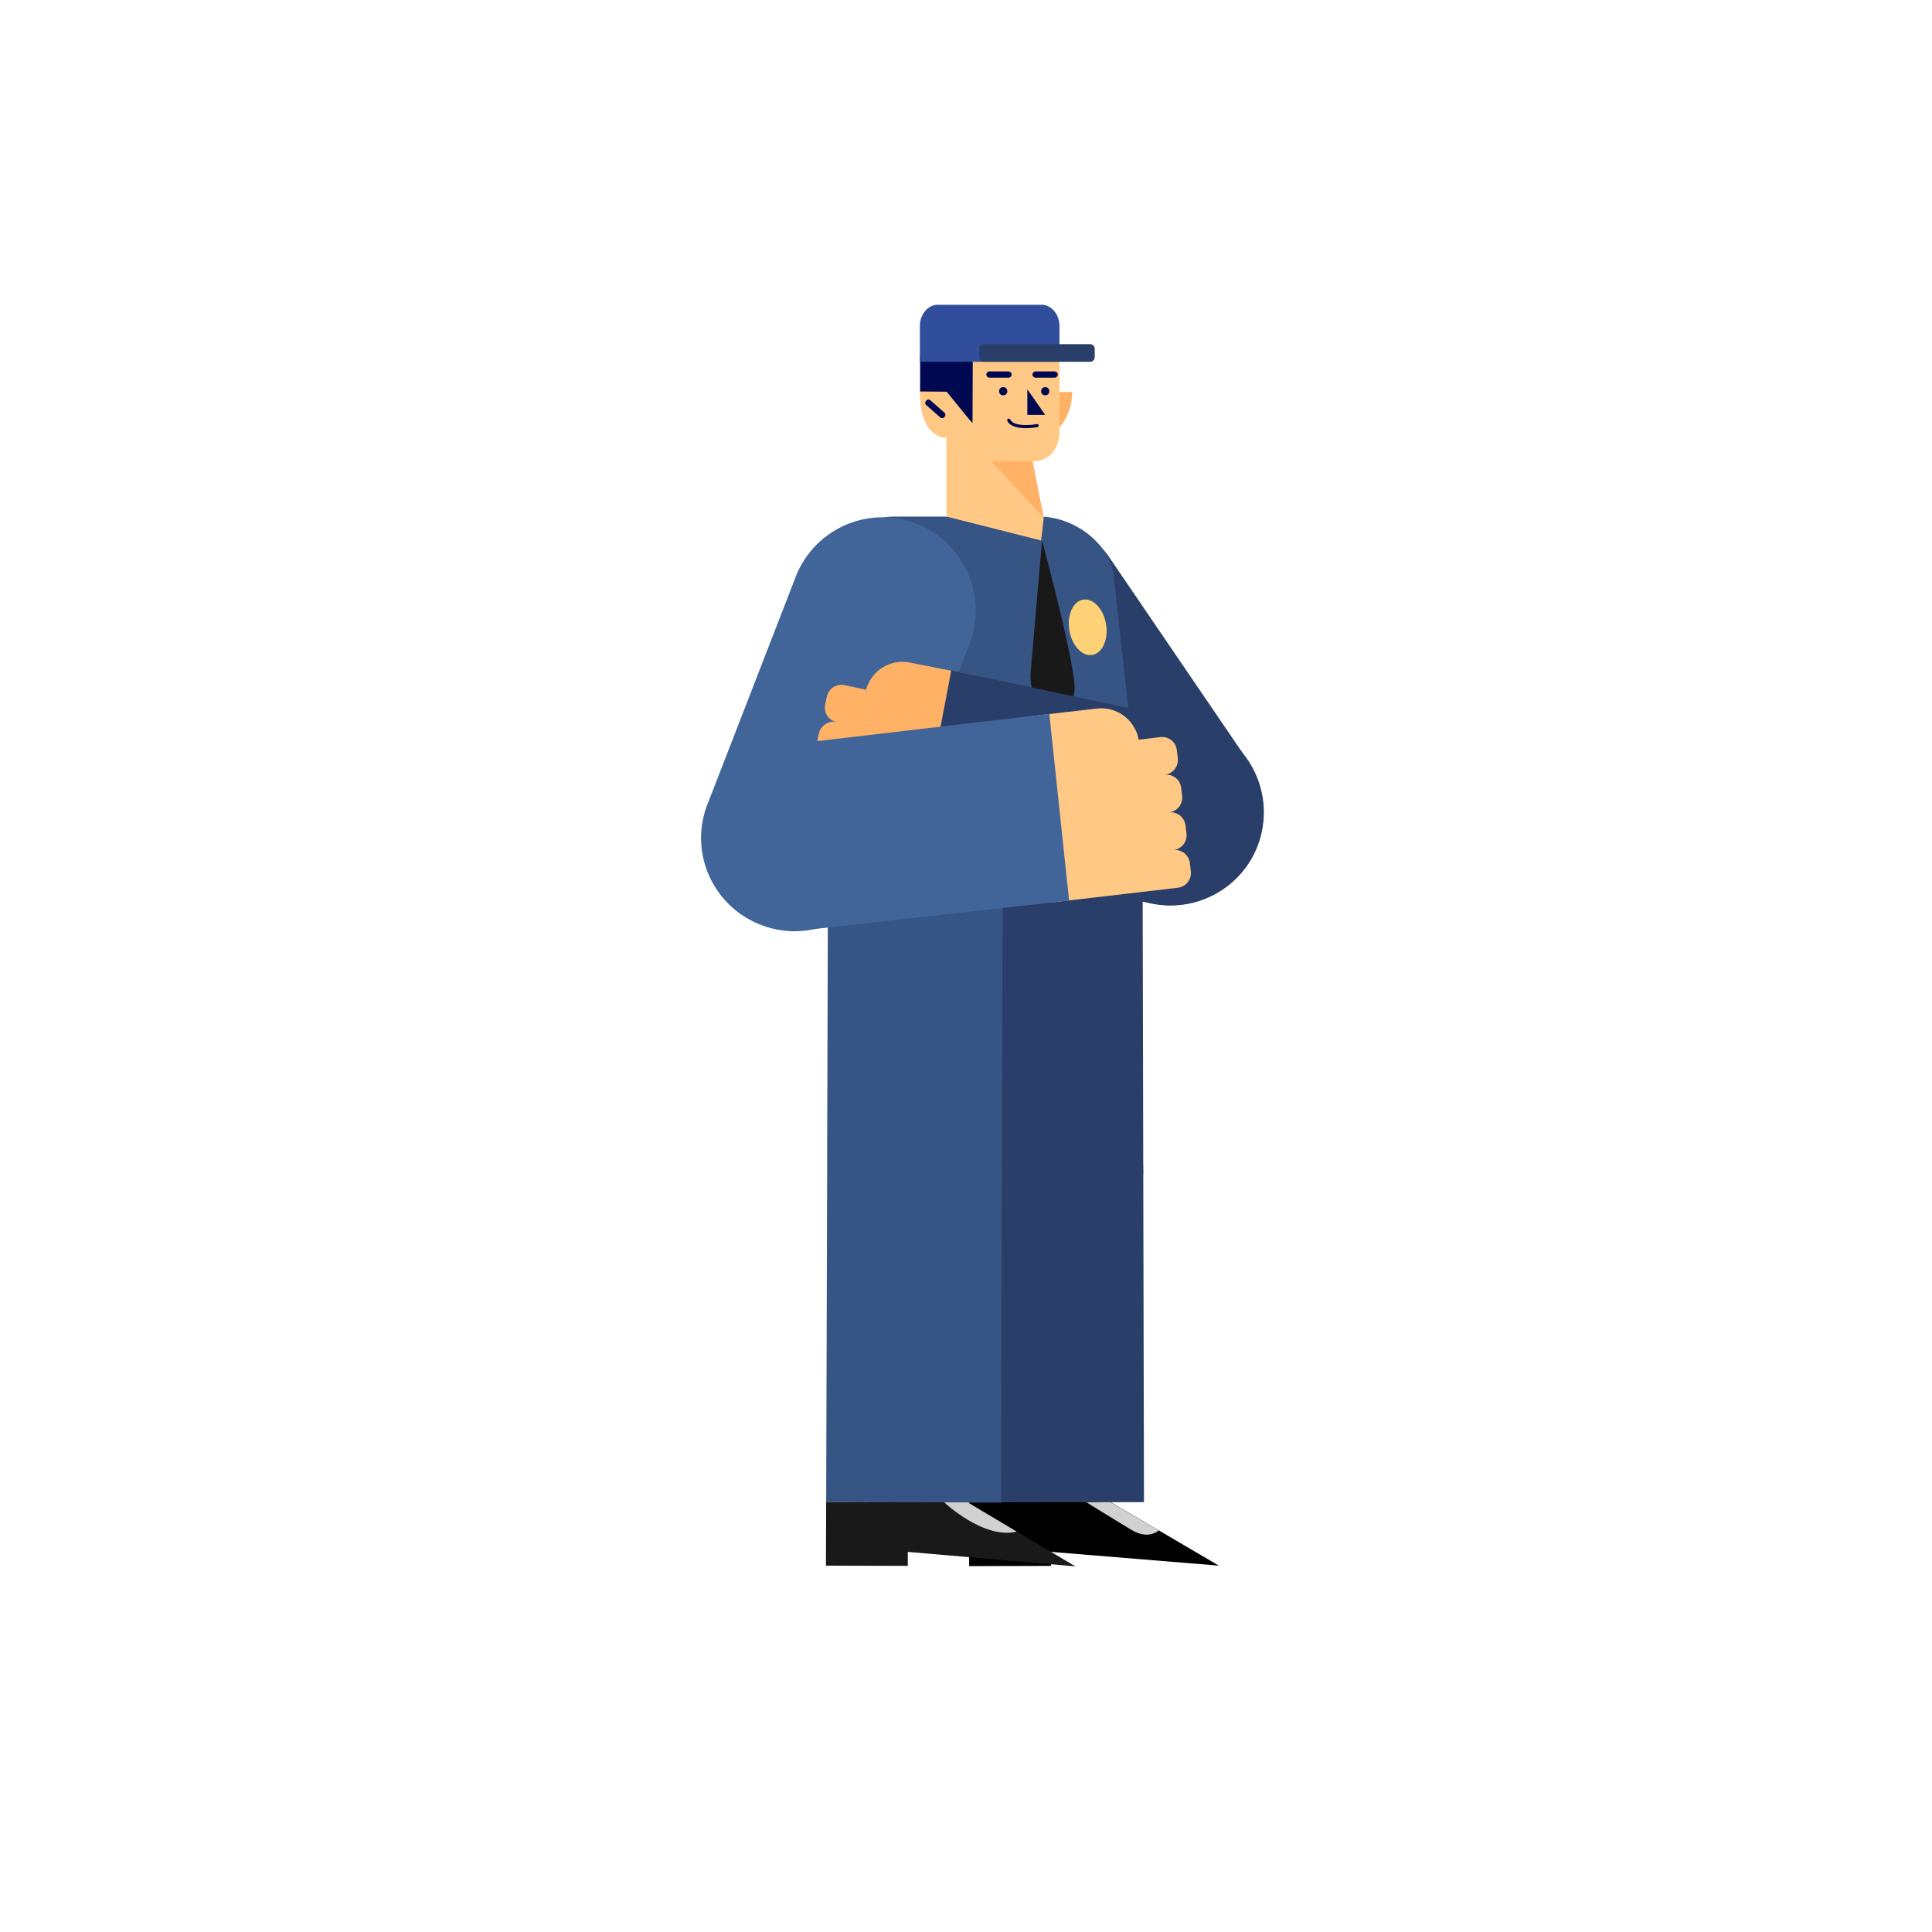 <?xml version="1.0" encoding="utf-8"?>
<!-- Generator: Adobe Illustrator 23.1.0, SVG Export Plug-In . SVG Version: 6.00 Build 0)  -->
<svg version="1.1" id="Capa_1" xmlns="http://www.w3.org/2000/svg" xmlns:xlink="http://www.w3.org/1999/xlink" x="0px" y="0px"
	 viewBox="0 0 800 800" enable-background="new 0 0 800 800" xml:space="preserve">
<g>
	<path fill="#293E68" d="M404.9,221.6c-17.2,12.6-21,36.7-8.4,53.9l56.8,83.5c12.6,17.2,36.7,21,53.9,8.4s21-36.7,8.5-53.9
		L458.8,230C446.2,212.8,422.1,209,404.9,221.6z"/>
	<path fill="#293E68" d="M436.8,311.6c-20,0-36.2,16.3-36.1,36.3l0.3,136.5c0,20,16.3,36.2,36.3,36.1c20,0,36.2-16.3,36.1-36.3
		l-0.3-136.5C473.1,327.7,456.8,311.5,436.8,311.6z"/>
	<path fill="#293E68" d="M437.1,449.4c-20,0-36.2,16.3-36.1,36.3l0.3,136.5l72.4-0.2l-0.3-136.5
		C473.3,465.5,457.1,449.3,437.1,449.4z"/>
	<g>
		<polygon points="401.3,622.1 401.3,648.5 435.2,648.4 435.2,642.6 504.7,648.3 459.9,622 		"/>
		<path fill="#D1D1D1" d="M479.8,633.7c0,0-4.1,4.1-11.3-0.2c-7.1-4.3-18.6-11.4-18.6-11.4l9.9-0.1L479.8,633.7z"/>
	</g>
	<path fill="#365484" d="M379.2,307.5c-20-0.1-36.3,16.1-36.3,36.1l-0.4,136.5c-0.1,20,16.1,36.3,36.1,36.3
		c20,0.1,36.3-16.1,36.3-36.1l0.4-136.5C415.3,323.8,399.2,307.5,379.2,307.5z"/>
	<path fill="#365484" d="M378.8,449.4c-20-0.1-36.3,16.1-36.3,36.1L342.1,622l72.4,0.2l0.4-136.5C415,465.7,398.8,449.4,378.8,449.4
		z"/>
	<g>
		<polygon fill="#191919" points="342.1,622 342,648.3 375.9,648.4 375.9,642.6 445.3,648.6 400.7,622.1 		"/>
		<path fill="#D1D1D1" d="M391,622.1c0,0,16.4,15.5,30,12.1l-20.3-12.1L391,622.1z"/>
	</g>
	<path fill="#365484" d="M461.5,241.6c0-15.3-15.9-27.7-31.2-27.7c-1.1,0-60.6,0-60.6,0l0,0c-14.8,0.5-26.7,12.5-26.9,27.5l0,0
		v110.7h131.1C473.9,352.1,461.5,242.6,461.5,241.6z"/>
	<path fill="#191919" d="M431.5,223.8c0,0,10.2,38.1,12.6,53.6c0.6,4,3.7,15.7-7.2,15.7c-10.9,0-10.2-13.9-10.2-13.9L431.5,223.8z"
		/>
	
		<ellipse transform="matrix(0.987 -0.163 0.163 0.987 -36.283 76.805)" fill="#FFD176" cx="450.2" cy="259.7" rx="7.7" ry="11.6"/>
	<path fill="#FFB266" d="M415,162.3c0,10.5,6.5,19,14.5,19s14.4-8.5,14.5-19H415z"/>
	<path fill="#FFC885" d="M402.6,148.5l-17.1,12c-0.7-0.2-4.6-0.7-4.6,1.7c0,19.8,11,19.1,11,19.1v32.6l39.2,9.9l1.1-9.5l-4.6-23.3
		c8.5,0,11.1-7.4,11.1-11.9l0-30.6H402.6z"/>
	<path fill="#000851" d="M409.7,156.4h7.9c0.7,0,1.3-0.6,1.3-1.3v0c0-0.7-0.6-1.3-1.3-1.3h-7.9c-0.7,0-1.3,0.6-1.3,1.3v0
		C408.5,155.8,409,156.4,409.7,156.4z"/>
	<path fill="#000851" d="M428.8,156.4h7.9c0.7,0,1.3-0.6,1.3-1.3v0c0-0.7-0.6-1.3-1.3-1.3h-7.9c-0.7,0-1.3,0.6-1.3,1.3v0
		C427.5,155.8,428.1,156.4,428.8,156.4z"/>
	<path fill="#000851" d="M391,172.8l0.2-0.3c0.4-0.5,0.4-1.2-0.1-1.6l-5.9-5.2c-0.5-0.4-1.2-0.4-1.6,0.1l-0.2,0.3
		c-0.4,0.5-0.4,1.2,0.1,1.6l5.9,5.2C389.9,173.3,390.6,173.2,391,172.8z"/>
	<path fill="#000851" d="M424.8,177.3c-3,0-6.5-0.6-7.7-3c-0.2-0.3,0-0.7,0.3-0.9c0.3-0.2,0.7,0,0.9,0.3c1.5,3,8.5,2.4,11,1.9
		c0.4-0.1,0.7,0.2,0.8,0.5c0.1,0.4-0.2,0.7-0.5,0.8C429.3,176.9,427.2,177.3,424.8,177.3z"/>
	<circle fill="#000851" cx="415.4" cy="162" r="1.7"/>
	<circle fill="#000851" cx="432.8" cy="162" r="1.7"/>
	<polygon fill="#000851" points="425.4,161.2 432.8,171.8 425.4,171.8 	"/>
	<path fill="#000851" d="M434.3,137.2l-30.8,0c0,0-3.9-0.4-6.3,1.4c-1.6-0.9-3.4-1.5-5.4-1.5c-6,0-10.8,4.9-10.8,10.8
		c0,0.4,0,14.2,0,14.2l11,0.1c0,0,9.9,12.3,10.7,13l0.1-26.7h35.9c0,0,0,0,0,0c0,0,0.1,0,0,0C438.6,148.5,439.1,137.2,434.3,137.2z"
		/>
	<path fill="#426599" d="M378.2,216.4c-20.1-7.1-42.1,3.5-49.2,23.7l-36.5,94.1c-7.1,20.1,3.5,42.1,23.7,49.2
		c20.1,7.1,42.1-3.5,49.2-23.7l36.5-94.1C408.9,245.5,398.3,223.5,378.2,216.4z"/>
	<path fill="#FFB266" d="M401.7,279.3c20.9,4.4,34.1,25.4,29.6,46.3c-4.4,20.9-24.9,34.2-45.8,29.7l-49-10.4c-3.3-0.7-5.4-4-4.7-7.3
		l0.7-3.3c0.7-3.3,4-5.4,7.3-4.7c-3.3-0.7-5.4-4-4.7-7.3l0.7-3.3c0.7-3.3,4-5.4,7.3-4.7c-3.3-0.7-5.4-4-4.7-7.3l0.7-3.3
		c0.7-3.3,4-5.4,7.3-4.7c-3.3-0.7-5.4-4-4.7-7.3l0.7-3.3c0.7-3.3,4-5.4,7.3-4.7l8.9,1.9c2.2-8,10.3-13,18.4-11.2L401.7,279.3z"/>
	<path fill="#304E9C" d="M438.7,135c0-4.8-3.3-8.8-7.4-8.8h-43c-4.1,0-7.4,4-7.4,8.8c0,0.2,0,14.8,0,14.8h57.8
		C438.7,149.8,438.7,135.3,438.7,135z"/>
	<path fill="#293E68" d="M451.4,142.5h-44c-1.1,0-1.9,0.9-1.9,1.9v3.5c0,1.1,0.9,1.9,1.9,1.9h44c1.1,0,1.9-0.9,1.9-1.9v-3.5
		C453.3,143.4,452.5,142.5,451.4,142.5z"/>
	<polygon fill="#FFB266" points="410.4,190.9 427.5,191 432.1,214.3 	"/>
	<path fill="#293E68" d="M492.8,298.6l-98.9-21l-14.5,76.3l97.3,20.2c20.9,4.4,41.4-8.9,45.8-29.7
		C526.9,323.5,513.6,303,492.8,298.6z"/>
	<path fill="#FFC885" d="M429,296.3c-21.2,2.5-36.3,22.2-33.8,43.3c2.5,21.2,21.7,36.3,42.8,33.8l49.7-5.8c3.4-0.4,5.8-3.5,5.4-6.8
		l-0.4-3.4c-0.4-3.4-3.5-5.8-6.8-5.4c3.4-0.4,5.8-3.5,5.4-6.8l-0.4-3.4c-0.4-3.4-3.5-5.8-6.8-5.4c3.4-0.4,5.8-3.5,5.4-6.8l-0.4-3.4
		c-0.4-3.4-3.5-5.8-6.8-5.4c3.4-0.4,5.8-3.5,5.4-6.8l-0.4-3.4c-0.4-3.4-3.5-5.8-6.8-5.4l-9,1.1c-1.4-8.1-9-13.9-17.3-12.9L429,296.3
		z"/>
	<path fill="#426599" d="M442.7,372.9l-8.2-77.3l-109.9,12.9c-21.2,2.5-36.3,21.7-33.8,42.8c2.5,21.2,21.7,36.3,42.8,33.8
		L442.7,372.9z"/>
</g>
</svg>
